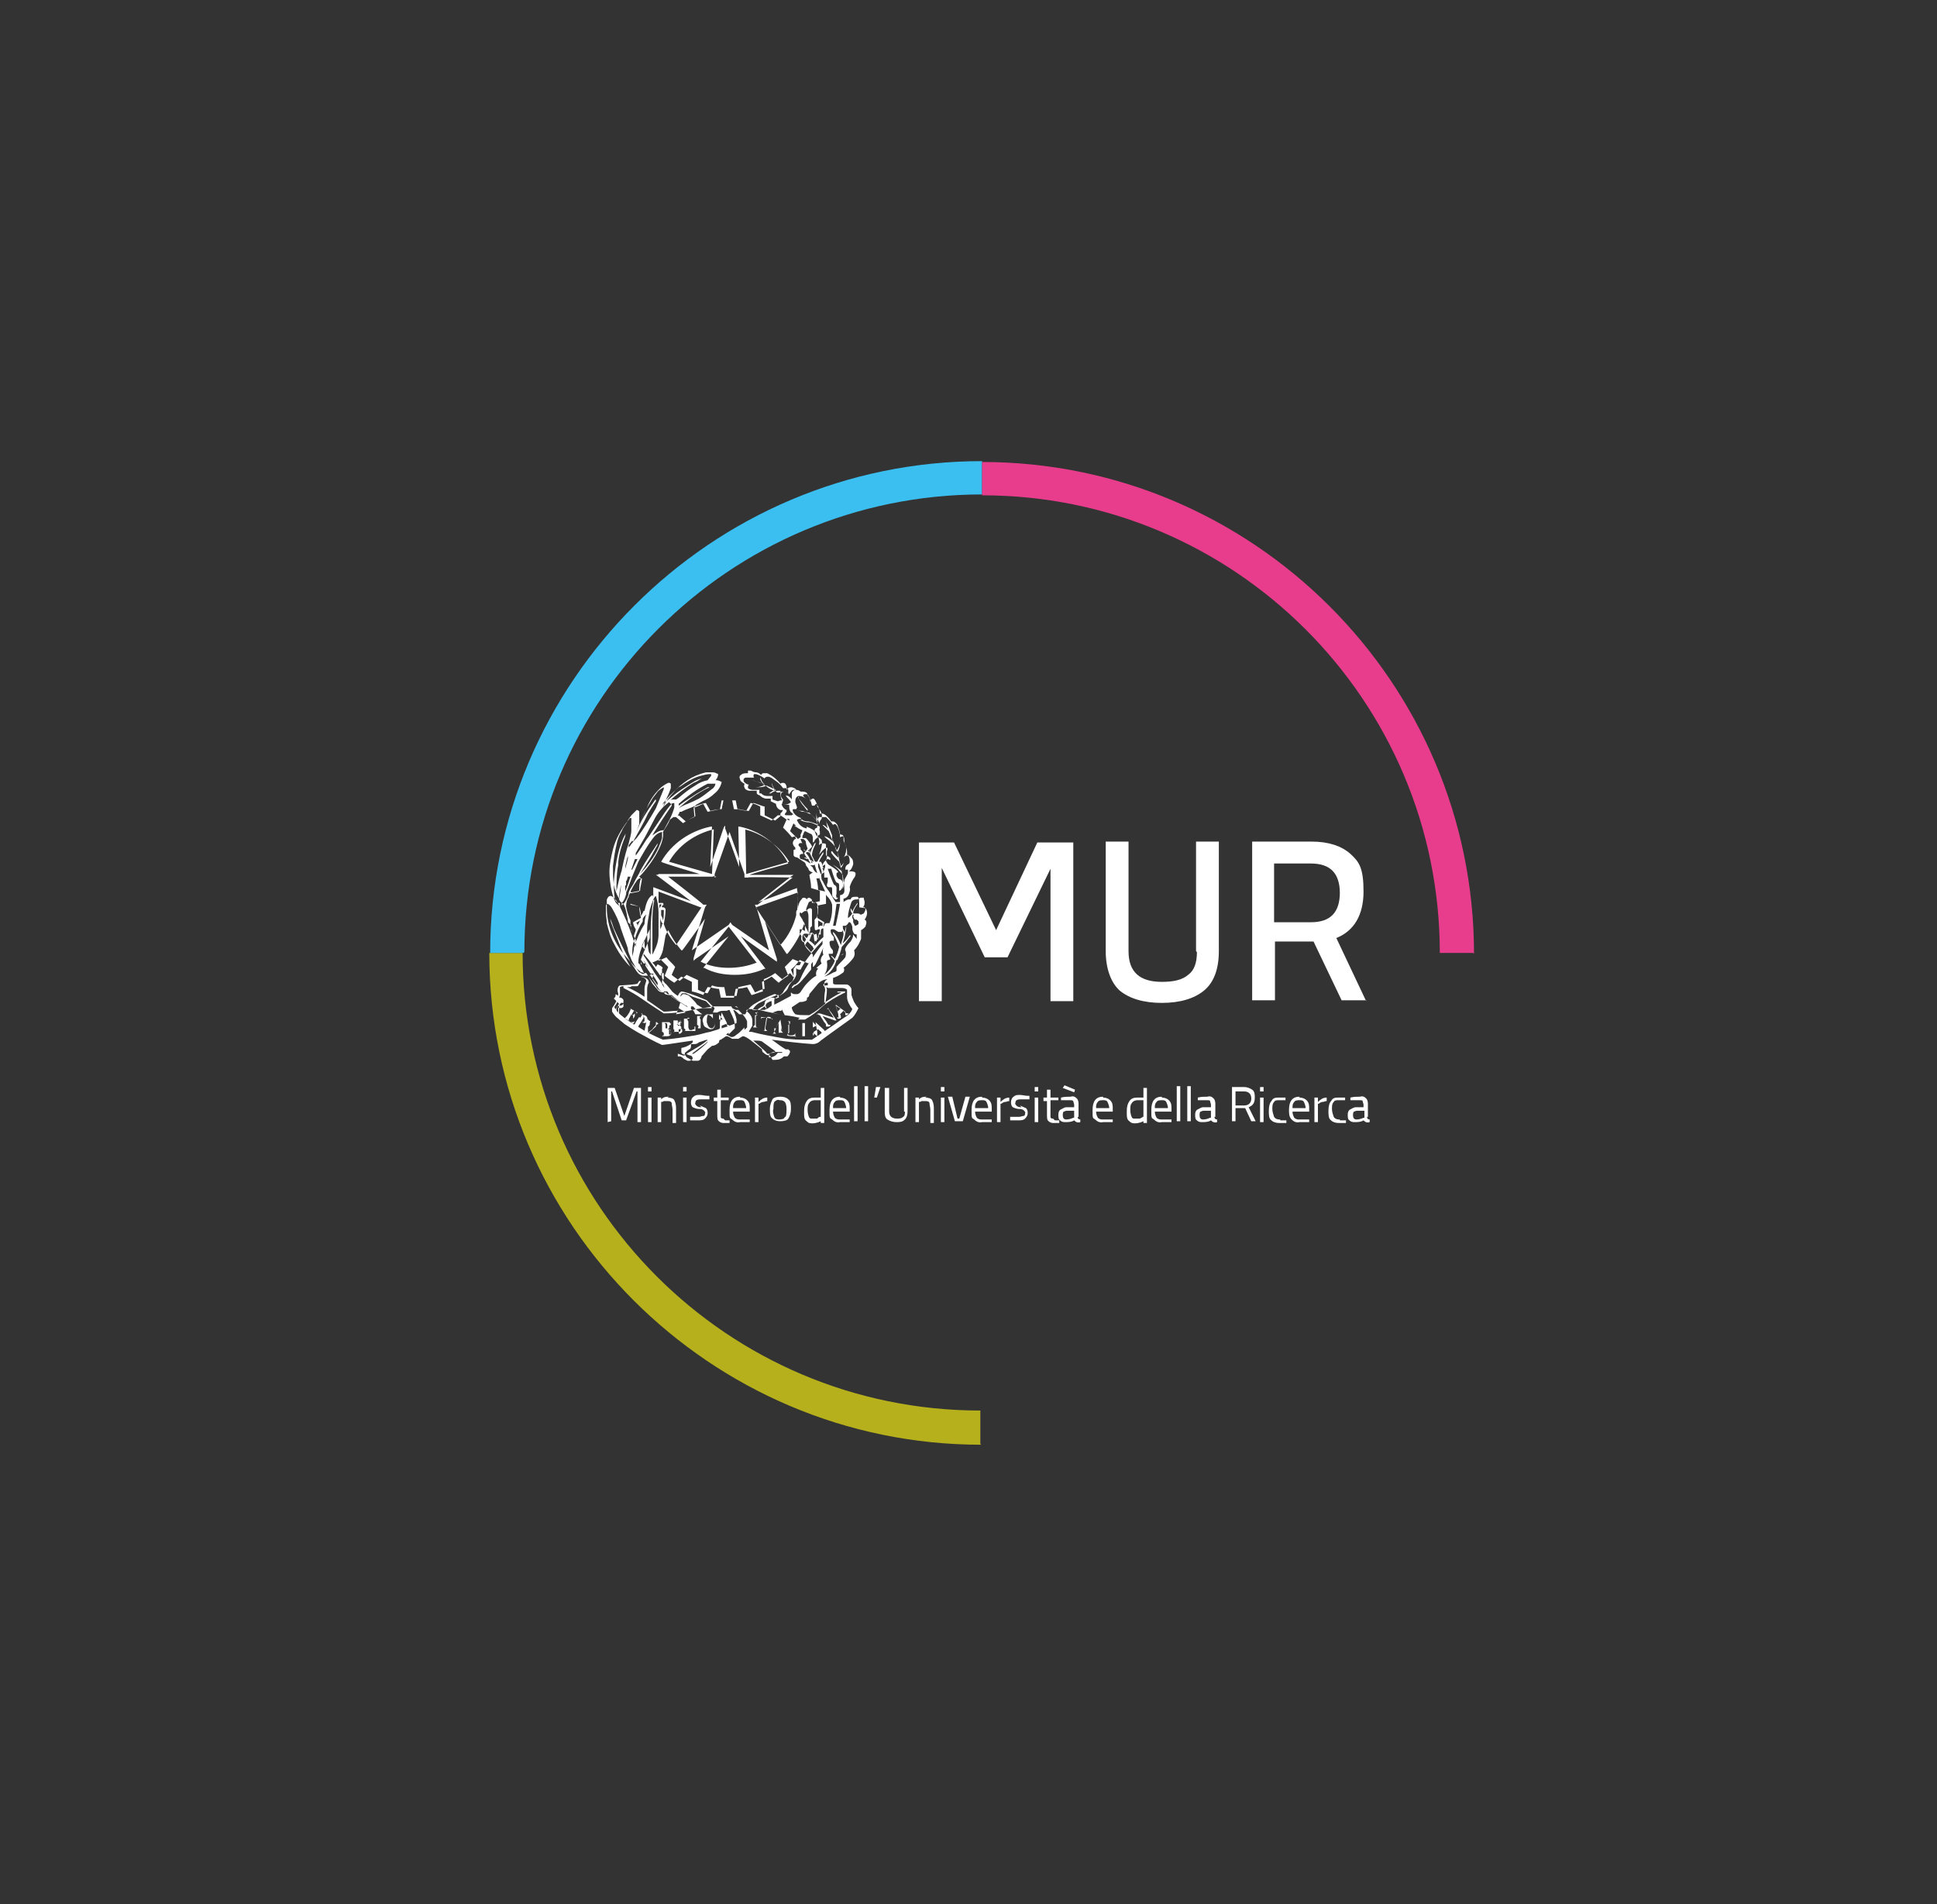<?xml version="1.0" encoding="UTF-8"?>
<svg xmlns="http://www.w3.org/2000/svg" version="1.1" viewBox="0 0 220.9 217.2">
  <rect x="0" y="0" width="220.9" height="217.2" fill="#333333" stroke="none"/>
  <defs>
    <style>
      .cls-1 {
        fill: #b5b01c;
      }

      .cls-2 {
        fill: #e83d8c;
      }

      .cls-3 {
        fill: #fff;
      }

      .cls-4 {
        fill: #3bbff0;
      }
    </style>
  </defs>
  <g>
    <g id="Livello_1">
      <g>
        <path class="cls-1" d="M111.9,164.8c-30.9,0-56.1-25.2-56.1-56.1h3.8c0,28.8,23.4,52.2,52.2,52.2v3.8Z"></path>
        <path class="cls-4" d="M59.7,108.7h-3.8c0-30.9,25.2-56.1,56.1-56.1v3.8c-28.8,0-52.2,23.4-52.2,52.2"></path>
        <path class="cls-2" d="M168,108.7h-3.8c0-28.8-23.4-52.2-52.2-52.2v-3.8c30.9,0,56.1,25.2,56.1,56.1"></path>
        <path class="cls-3" d="M92.1,103.6h0Z"></path>
        <path class="cls-3" d="M92.2,119.3s0,0,0,0c0,0,0,0,0,0h.1Z"></path>
        <path class="cls-3" d="M74.8,91.2"></path>
        <path class="cls-3" d="M97.8,104.5c0,.2,0,.3-.1.4,0,0,.1.1.2.2,0,.1,0,.2,0,.3-.1.1-.3.2-.4.2l-.2-.4c0,0,0-.2,0-.3,0,0,0,0-.1-.2,0,0,0-.2,0-.2,0,0,0,0,0-.1,0,0,.1,0,.2-.1,0,0-.1.2-.1.2,0,.1.1.3.2.4,0,0,.2,0,.3,0,0,0,.1,0,.1,0,0,0,0,0,.1,0,0,0-.1,0-.2,0h0c.1,0,.3-.2.4-.4,0-.2-.2-.3-.4-.3,0,0,0,0-.1,0h0s0,0,0,0c0,0,0,0,0,0,0,0-.1,0-.2,0,0,0-.1,0-.2,0h0c0-.4.3-.8.5-1.1,0,0,0,0,0-.1,0,0,0,0-.1.1-.2.3-.4.6-.5.9,0-.1-.1-.3-.2-.4,0-.1,0-.2,0-.2s0,0,0,.2c0,.2,0,.4.2.6-.2.3-.4.5-.5.5s0,0,0,0c0-.6.2-1.2.4-1.8.1-.2.3-.3.5-.3,0,0,.1,0,.2,0,.1-.1.3-.2.4-.2.1,0,.2,0,.3,0,0,.2.1.3.1.5,0,.2,0,.4-.2.6h0c0,0,.1,0,.2,0,0,0,.1.1.1.2,0,.2-.1.3-.2.5M97.3,106.6c0,.3-.1.5-.3.8-.5.5-.7.9-.6,1,.1.2.1.5,0,.8-.3.4-.7.7-1,1.1,0,.1,0,.2,0,.4,0,.1-.2.2-.3.2-.4.2-.7.4-1.1.5.7-.4,1.2-1.1,1.4-1.9,0,0,0,0,.1,0,.2-.5.4-1,.5-1.5.3-.3.6-.7.9-1.1.1-.1.1-.2.1-.2,0,0,0,0-.1,0-.2.3-.5.7-.8.9.2-.5.3-1.1.4-1.7,0-.1,0-.2,0-.3h0c0,.1-.2.8-.2.8,0-.2-.1-.4-.3-.6l.2.7c0,.4-.2.8-.3,1.3-.2-.5-.4-.9-.7-1.3-.1-.1-.2-.2-.2-.2s0,0,0,.2c.3.5.5,1,.7,1.5-.1.5-.3,1-.5,1.4-.1-.2-.3-.3-.4-.4,0,0,0,0,0,0,0,0,0,0,0,.1.1.1.3.3.4.5-.1.3-.3.6-.5.9-.2.2-.4.5-.7.7.3-.4.4-1,.3-1.5,0-.1.1-.2.2-.2,0,0,.1,0,.2-.1,0,0,0,0,0,0-.1-.2-.2-.4-.2-.6,0,0,.1,0,.2,0,0,0,.1,0,.2,0,0,0,.1,0,.1-.2,0-.1,0-.2-.1-.3-.2-.2-.3-.5-.3-.8,0,0,0,0,0,0,0-.1.1-.2.3-.2,0,0,.1,0,.2,0s0,0,0,0c0,0,0-.2,0-.4l-.3-.4c-.1-.3-.1-.4,0-.5,0,0,0,0,.1,0,0,0,.1,0,.2,0l.5.3c0,0,.1,0,.2,0,0,0,.1,0,.2,0,.1-.2.2-.4.1-.6h0c0,0,0-.1.1-.1,0,0,.1,0,.2,0,0,0,0,0,0,0,.1,0,.3-.2.4-.4,0,0,0,0,.1,0,.1,0,.2.2.3.5,0,.3,0,.5.2.8,0,0,.2.1.3.1h0c0,.2,0,.3,0,.5M93.3,110.5c-.2.2-.3.5-.2.8-.4.2-.7.5-1,.8-.3.3-.5.6-.7.9-.1.2-.3.4-.5.4,0,0-.2,0-.2,0-.2,0-.3,0-.5-.2v.4c0,0-1.3.7-1.3.7l-.6.3c0-.2,0-.4,0-.6l.2-.2c.8-.4,1.3-.8,1.4-1.2.1-.3.3-.5.5-.7.2-.2.3-.4.4-.7v-.4s0-.4,0-.4c0,.1.2.2.3.2,0,0,.1,0,.2,0,.2-.4.5-.9.8-1.3.3-.4.6-.8.9-1.1.3-.4.6-.6.8-.9v.4c-.5.6-.9,1.2-1.3,1.8-.5.7-.9,1.4-1.2,2.1-.1.3-.3.5-.6.7-.2,0-.3.2-.4.3,0,0,0,.1,0,.1,0,0,0,0,0,0,0,0,0,0,.1,0,.1-.1.2-.2.4-.3.3-.1.8-.7,1.7-1.8v-.6s.2-.3.2-.3c0,.2,0,.4,0,.6h0s.1,0,.3-.3c.1-.2.4-.8.9-1.9-.1.3-.1.6,0,.8-.3.3-.4.7-.2,1l-.6.5ZM89.6,115.8c-.3,0-.8-.1-1.5-.3l.6-.2c0,0,.2,0,.2,0h0c.2,0,.3,0,.3-.2,0,.2.2.5.3.7M91,116.3c0,0,.2,0,.3,0,.2,0,.3,0,.5,0,.7-.4,1.4-.9,2-1.5.7-.6,1.6-1.1,2.4-1.5.1,0,.2-.1.2-.2,0,0,0,0-.1,0-.2,0-.5,0-.7,0h-.1c0,0,0,0,0,.1,0,0,0,0,.1,0h.1c0,0,.2,0,.3,0-.7.3-1.4.8-2,1.2,0-.5,0-.9.1-1.4,0-.2,0-.4-.2-.6,0,0,0,0,0-.1,0,0,.1-.1.3-.2h.2c0,0,0,.3,0,.3h-.3c0,0,0,0,0,0,0,.1.2.3.4.3h1s.4,0,.4,0c.2,0,.5,0,.7.2,0,0,0,.1,0,.2,0,.2,0,.4,0,.6,0,.5.3,1,.6,1.4-.1.3-.3.5-.5.7l-.9.6c-.8.6-1.9,1.3-3.2,2.2h-.2c-1.1,0-2.2,0-3.3-.2-1.1-.2-2.3-.4-3.4-.7h-.3c0,0,.1-.2.1-.2.1-.2.2-.3.3-.5,0-.2,0-.4,0-.6,0-.4-.3-.8-.7-1.1h0c0-.1.3-.2.3-.2.7,0,1.3.1,2,.3.6.1,1.3.3,2.1.4.8.1,1.3.2,1.7.3M88.4,120c-.2,0-.4,0-.6.2h-.3c-.2-.3-.5-.5-.8-.8l-.8-.7c.1,0,.2,0,.3,0,.2,0,.5,0,.7.1l1.5,1.1ZM89,120h.2s0,.1,0,.1h-.5c-.2.3-.4.4-.7.5h-.3s0-.3,0-.3c0,0,.2-.2.3-.2.1,0,.3,0,.4-.1h.4s.3,0,.3,0ZM84.9,117.5s0,0,0,0v-.3c0,0-.6.6-.6.6l-.4.3c-.1.1-.3.2-.5.2h0l-.6-.3.3-.2h0c0,0,0,.1,0,.2h0s0,0,.2-.2l.5-.5c0-.4,0-.8-.2-1.2-.1-.3-.3-.6-.4-.9,0,0-.1-.1-.3-.1-.2,0-.3,0-.5,0,.2,0,.4-.1.6-.1.2,0,.3,0,.5,0l.4.2h.2c0,0,.1,0,.1,0,.4.4.8.8,1,1.3,0,.2,0,.5,0,.7-.2.2-.3.3-.4.3M84.2,115h0s-.4-.2-.4-.2h.2l.2.2h0ZM88.2,113.8h0c-.2,0-.4,0-.6.2-.2,0-.4.2-.4.5,0,.1-.1.2-.2.3-.3.1-.5.3-.7.4h-.5s.3-.4.3-.4c.2-.2.3-.3.5-.4.6-.3,1.3-.6,2-.9h0c0,0,.1,0,.2,0v.2c.1,0,0,.1,0,.1-.1,0-.2.1-.4.1M87.4,115.2v-.3c-.2-.2,0-.4.1-.5.2-.1.3-.2.5-.2h0s0,0,0,0c0,0,0,.2,0,.5-.2.2-.5.4-.8.5M87.2,115.2s0,0,0,0h-.6c0,0,.6-.4.6-.4l.2.3h0s0,0,0,0h0s0,0,0,0M81.5,115l-.9-.9c-1.6-.7-2.6-1-2.9-1,0,0,0,0,0,0-.2.1-.3.3-.4.5-.3-.2-.6-.4-.8-.7l-.5-.6c-.4-.3-.6-.8-.5-1.3v-.5c.1,0,.1-.1,0-.2-.1-.1-.3-.2-.5-.3h0s0,0-.2.3c-.1-.2-.3-.4-.4-.5l.9-.4c.3.3.6.6.9.9l-.4,1h0c.2.2.9.7,1.1.8h0s.8-.7.8-.7c.4.2.8.4,1.2.6v1.1c-.1,0,0,0,0,0,.2,0,1.1.3,1.3.4h0s.5-.9.5-.9c.4,0,.8.2,1.3.2l.2,1h1.5l.2-1c.4,0,.9-.1,1.3-.2l.5.9h0c.2,0,1.1-.4,1.3-.4h0s-.1-1.1-.1-1.1c.4-.2.8-.4,1.1-.6l.8.7h0c.2-.2.9-.7,1.1-.8h0s-.4-1-.4-1c.3-.3.6-.6.9-.9l1,.4h0c0,0,0,0,0-.1-.1.2-.2.4-.2.4,0,0,0,0,0,0,0,0,0,0,0,0,0,0-.2,0-.3,0,0,0,0,0-.1,0-.1.1-.2.3-.3.4v.7c0,.4,0,.7-.4.9-.3.3-.5.6-.7.9-.1.3-.4.5-.7.7,0-.1-.2-.3-.3-.3,0,0,0,0-.1,0h0c-.8.3-1.6.7-2.4,1.2-.4.3-.7.6-.9,1.1h-.7c-.2-.2-.4-.4-.6-.5-.1,0-.2,0-.3,0-.2,0-.4,0-.5.1-.1,0-.2,0-.3,0-.3,0-.5,0-.8.2-.2,0-.3,0-.5,0M80.3,115.1l-.8-.5c-.2-.3-.4-.5-.7-.8-.1-.1-.3-.3-.4-.3-.1,0-.2-.1-.4-.1h-.1c-.1,0-.2.2-.3.3h0c0-.2.1-.3.2-.4.1,0,.3,0,.4,0l.8.4,1.5.5c.2.2.5.5.7.8-.3,0-.6,0-1,0M74.1,111.3l.2-.3.4.6.3.5v.3c0,0-.2-.2-.3-.4l-.3-.4-.3-.4ZM73.3,109.6h.1c0-.1.5.7.5.7h0c0,.1-.5-.7-.5-.7ZM79.1,115.3l-1.3-.8-1.2-.8-.2-.3c0,0-.1,0-.2,0,0,0,0,0,0,0,0,0,0,0,0,0,0,0-.2,0-.2-.2-.1,0-.2,0-.4,0-.2,0-.5-.1-.6-.3l-.6-.7-.5-.9h-.2c0,0-.2,0-.3,0h0c-.3,0-.6-.2-.8-.5-.4-.6-.8-1.2-1.1-1.8-.5-1-1-2-1.5-3.1-.2-.6-.3-.9-.4-1.1,0,0,0-.1,0-.1h0c0,.4.2.8.3,1.1.3.8.6,1.5.9,2.3.3.8.7,1.5,1.1,2.2-.8-.8-1.4-1.7-1.9-2.7-.4-.7-.6-1.5-.8-2.3,0-.4-.1-.8-.1-1.1,0-.3,0-.6,0-.9,0-.1.1-.2.2-.2h0c.2.1.4.3.5.5.4.7.8,1.5,1,2.3.4,1.2.7,1.9.8,2.3,0,.4.2.7.3,1,.1.3.2.5.4.8.1.3.4.6.6.9.1,0,.3.2.4.2,0,0,.1,0,.2,0l-.6-1.2s0,0-.1,0c0,0,0,0,0,0h0s0,0,0,0c0,0,0,0,0,0h0s0,0,0,0c0,0,0,0,0,0s0,0,0,0c0,0,0-.1,0-.2,0-.4.1-.7.2-1.1.3-.9.7-1.8,1.1-2.6,0,.3,0,.6,0,1-.4,1-.8,1.8-1,2.4,0,.3,0,.5,0,.6,0,0,0,0,0,0h.1c0,0-.1-.3-.1-.3v-.2c0,0,.3.4.3.4h.1c0,0,.1,0,.1,0v.2c-.1,0,.7,1.1.7,1.1l.2-.2v.2c0,.1-.1.3-.1.5.2.3.4.6.6.9.2.4.5.5.6.5,0,0,.2,0,.2,0,0,0,0,0,.1,0,0,0,.1,0,.2,0,.1.2.3.3.3.5v-.4s-.7-.6-.7-.6l-.4-.7c-.2-.3-.5-.7-.7-1-.1-.2-.3-.5-.5-.8-.2-.3-.4-.7-.7-1.1v-.2s.6.7.6.7c.4.5.7,1,1.1,1.5.1.2.2.3.3.3s0,0,0,0v-.3c.1,0,.3,0,.3,0v.7c-.1,0-.2.2-.2.2,0,.1,0,.2,0,.3.1,0,.2.2.2.3.1.3.3.5.5.7.3.4.7.7,1.1.9.4.3.7.5.9.6.2,0,.3.3.3.5h.3c0,0,0-.4,0-.4h.2c.1,0,.2.2.3.3.3.2.5.4.8.6h-.8ZM77.1,115.7l.3-.7.8.5-1.1.2ZM71.9,105.5c0-.2,0-.3,0-.5-.2-.5-.4-1-.5-1.6,0-.4.1-.8.3-1.1,0-.2.1-.3.2-.5v1.4l1,.2c0,.4.1.9.2,1.3l-.9.5h0c0,.2.1.5.3.8,0,.3-.2.5-.2.8-.1-.2-.2-.5-.3-.7,0-.2-.1-.4,0-.6M70.9,103.3v-.3c.3-.3.4-.6.5-1,0-.1,0-.3.1-.4l.6-1.6.7-1.7c.5-.9,1-1.8,1.6-2.6.3-.4.6-.7,1.1-.8,0,.2,0,.5,0,.7-.1.4-.3.8-.4,1.1h0c-.5,1.1-1.3,2.1-2.1,3h0l1.2-1.9.6-1.1c.2-.3.2-.4.2-.5,0,0,0,0,0,0-1.2,1.8-1.9,2.9-2.1,3.4-.3.5-.5.9-.7,1.3-.2.3-.4.6-.5.9,0,.4-.3.9-.5,1.2M70.9,100.4c-.1,1-.2,1.7-.3,2.2h0c0-.3,0-1,.4-2.2ZM70.8,103.4c-.3-.1-.6-.4-.7-.7-.2-.4-.3-.9-.4-1.3-.1-.6-.2-1.3-.2-1.9,0-.9.2-1.8.4-2.6.3-1.2,1-2.4,1.8-3.4.1-.2.2-.2.3-.2s0,0,0,0c0,.5,0,.9,0,1.4,0,.5-.2,1-.3,1.5-.5,1.5-.7,2.6-.8,3.1-.2.6-.4,1.4-.6,2.4,0-1,0-2,.2-3,0-1.1.4-2.3.8-3.3,0,0,0-.2.1-.3,0,0,0,0-.1.1-.7,1.2-1.1,3.1-1.3,5.4,0,.6,0,1.2.1,1.8,0,.3.2.5.4.6,0,0,0,0,.1,0,0,0,0,0,.1,0,0,.1,0,.3,0,.4M71.3,99.1c0-.5.2-1,.3-1.5v.2c.1,0-.3,1.3-.3,1.3ZM71.4,101v-.5c.1,0,.2-.5.2-.5h.3s-.3.9-.3.9l-.3.8v-.7ZM72.2,96c.6-1.1,1.2-2.1,1.7-3.2.3-.5.6-1,.9-1.4,0-.1,0-.2,0-.2,0,0-.1,0-.2.2-.8,1.1-1.5,2.2-2,3.4l.3-.8c.2-.4.4-.9.6-1.3.3-.6.6-1.1.9-1.6.2-.3.4-.5.6-.8.2-.2.5-.4.7-.5,0,0,0,.2,0,.2l-.9,2.2c-.7,1.2-1.4,2.4-2.2,3.4-.4.4-.6.7-.7.8,0,.1-.2.2-.2.3v-.3c0,0,.4-.5.4-.5ZM72.7,98c-.2.4-.4.8-.6,1.2h-.1s.4-1.2.4-1.2h.3ZM76.5,91.7c.1,0,.2-.1.4-.1h0c0,.2,0,.3,0,.5-.1.4-.3.9-.5,1.3l-.7,1.3c-.5,0-.9.3-1.3.6.2-.4.5-.8.8-1.3.3-.5.8-1.2,1.4-2.1,0,0,0-.1,0-.2,0,0,0,0,0,0-.3.3-.6.7-.8,1-.4.6-1,1.5-1.8,2.7l-.3.4c-.2.3-.6,1-1.2,1.8v-.3c0,0,1.1-1.9,1.1-1.9l1-1.9c.4-.8,1-1.5,1.7-2M77.6,89.7c.7-.5,1.5-1,2.3-1.2.4-.1.7-.2,1.1-.2h0c0,0,.1,0,.1,0,0,0,0,.1,0,.2l-.4.5c-.5.1-1,.3-1.4.6-.7.4-1.3.9-1.9,1.4l-.3.2c0,0-.2,0-.3,0-.2,0-.3,0-.5.2.9-.8,1.8-1.5,2.8-2.1.3-.1.6-.3.9-.5-.4.1-.8.3-1.1.5-.8.5-1.6,1-2.3,1.6l-1.1.9c.5-.7,1.2-1.4,1.9-2M81.6,89.3c0,.3-.2.6-.4.7-.5.4-1,.8-1.5,1.1-.4.2-.8.4-1.3.6-.3.1-.7.3-1,.5h0c1-.9,2.1-1.7,3.3-2.3.1,0,.2-.1.2-.1s0,0,0,0c0,0-.2,0-.2,0-.3.2-.7.4-1.2.7-.6.4-1.3.8-2.1,1.4v-.2c1-.9,2.1-1.7,3.3-2.3.2,0,.3,0,.5,0,.2,0,.4,0,.5,0M71.9,101.7c.2-.4.4-.8.7-1.2,0-.1.2-.2.3-.3,0,0,.1,0,.2,0h.1c0,.5-.2.9-.2,1.4l-1,.2ZM77.1,93.2l.8.7h0c.4-.3.8-.5,1.3-.7h0s-.1-1.1-.1-1.1c.3,0,.8-.3,1.1-.4l.5.9h0c.5-.1.9-.2,1.4-.3h0l.2-1h1.2l.2,1h0c.5,0,.9.1,1.4.2h0s.5-.9.5-.9c.3,0,.9.3,1.1.4v1c-.1,0,0,0,0,0,.4.2.9.4,1.3.6h0s.7-.6.7-.6c0,0,0,0,.1,0,0,0,.1,0,.2,0,.3.2.6.4.7.5l-.4.9h0c.4.4.7.7,1,1.1h0c0,0,.4-.1.4-.1,0,.1,0,.2.1.3-.1,0-.2,0-.3.2-.2.3,0,.6.2.8,0,0,0,.1,0,.2,0,0-.2,0-.2.1,0,.2,0,.3,0,.5,0,.2.2.3.4.3.3.2.6.4.9.6,0,0,0,0,.1.2,0,.2.2.3.3.5,0,.2.3.4.5.4h0s-.4.3-.4.3h0c.1.5.2,1,.2,1.5h0c0,0,1,.3,1,.3v1.2l-.9.2c0-.1,0-.2,0-.3,0-.1-.1-.2-.3-.3h0c-.1,0-.2,0-.3.2,0-.1-.2-.2-.3-.2h0c-.1,0-.2,0-.3.2-.3.3-.4.8-.4,1.2,0,0,0,0-.1,0,.1-.7.2-1.5,0-2.3v-.2s-4.4,1.6-4.4,1.6l3.7-2.9.3-.2h-5c0-.1,4.4-1.3,4.4-1.3h0c-1.1-2.2-3.2-3.7-5.5-4.2h-.2s.1,4.6.1,4.6l-1.6-4.4v-.3c-.1,0-.2.3-.2.3l-1.5,4.4.2-4.6h-.2c-2.3.5-4.4,1.9-5.6,4h0c0,.1,4.4,1.4,4.4,1.4h-4.7c0,.1-.3.1-.3.1l.3.2,3.7,2.8-4.3-1.6v.2c0,.3,0,.6,0,1,0,0,0-.2-.1-.3t0,0s0,0,0,0c-.5.3-.7.9-.9,1.8h-.1c-.1.3-.2.4-.3.6,0-.4-.1-.8-.2-1.1h0c0,0-1-.3-1-.3v-1.2l1-.2h0c0-.5,0-1,.2-1.5h0c0,0-.2-.2-.2-.2.9-.8,3-3.7,2.7-5.1.3-.5.6-.9.8-1.4.1-.1.3-.2.4-.3M90.2,93.7c-.1,0-.3-.2-.5-.3.1,0,.2,0,.3,0h0c0,.1,0,.2.1.3M88.9,91.7h.3c0-.2.1-.3.1-.4,0,0,0-.1,0-.1-.2-.2-.3-.4-.2-.7,0-.1.2-.2.3-.2.2,0,.5.1.6.3.2-.3.3-.5.5-.5,0,0,.2,0,.3,0h0c-.3,0-.5.2-.5.4,0,.2,0,.5,0,.7-.1-.2-.3-.3-.4-.4,0,0-.2,0-.3-.1h0s0,0,.1.2c.2.2.4.4.5.6-.2.2-.5.3-.8.3h0s0,0,0,0,0,0,.1,0c0,0,.1,0,.2,0,.1,0,.2,0,.3,0,0,.2,0,.5.1.7.1.2.3.3.4.4,0,0-.2,0-.2.1h-.3c-.4,0-.5,0-.5-.1,0,0,0-.1.2-.3v-.2c-.3-.1-.6-.5-.6-.9M88.7,91.4l-.6-.2v-.4s-.3,0-.3,0c0,0-.2,0-.3,0-.3,0-.5-.1-.7-.3h0c0,0-.1,0-.2,0,0,0,0-.1,0-.2,0,0,0-.2,0-.2,0,0,0,0-.1,0h-.5c-.2,0-.5,0-.7-.2,0-.2,0-.3.1-.4-.2,0-.5-.2-.6-.4,0,0,0-.2,0-.2,0,0,0-.1.2-.2.2,0,.4,0,.6,0,.1,0,.3,0,.4,0-.1-.1-.1-.3,0-.4,0,0,0,0,.1,0,.3,0,.6.2.8.3l.3.2c0-.1.2-.2.3-.2,0,0,.1,0,.2,0,.3.1.5.3.8.5.3.2.6.5.8.8,0,0,.2,0,.3,0,.1,0,.2,0,.3.2v.4c0-.1-.3-.2-.5-.2-.2,0-.3,0-.5.1h-.3c-.3-.4-.5-.7-.6-1.1,0-.2,0-.2,0-.2s0,0,0,.2c0,.3.2.6.4.9-.4-.1-.8-.3-1.1-.6-.2-.2-.4-.4-.5-.7,0-.1-.1-.2-.1-.2h0v.2c.1.3.3.5.6.7-.2,0-.4-.2-.5-.3-.3-.1-.7-.2-1-.3,0,0,0,0-.1,0,0,0,0,0,0,0,.3,0,.7.2,1,.3.2,0,.3.2.4.3-.3.1-.6.2-.9.2h0s0,0-.1,0c0,0-.1,0-.2,0,0,0,.1,0,.2,0,.1,0,.2,0,.3,0,.3,0,.7,0,1-.2.4.2.7.3,1.1.5-.3,0-.5.2-.8.4,0,0,0,0,0,0h0c0,0,.1,0,.2,0,.3-.2.5-.3.8-.3h.3c0,.4,0,.8.2,1.1h-.2ZM91.6,90.8c0-.1,0-.2.2-.2,0,0,.1,0,.2,0,.2,0,.4.5.6,1.3h.3s.1-.2.2-.2c0,0,.2.2.3.6.3.3.4.7.3,1.1-.2.2-.3.5-.3.7v-.3c-.2-.4-.3-.7-.3-1.1,0,0,0,0,0-.1,0,0,0,0,0,.1,0,.3,0,.6,0,.9-.3-.4-.7-.8-1-1.1,0-.3,0-.6,0-.9,0-.2,0-.3,0-.3,0,0,0,0,0,0,0,.3,0,.7,0,1-.4-.4-.7-.8-1-1.2,0-.1,0-.2-.1-.2h0c.2.4.4.8.7,1.1.2.3.4.5.6.7-.3,0-.5-.1-.8-.2-.2,0-.4,0-.6-.2,0,0,0,0,0,0h0s0,0,.1.1c.2.1.4.2.6.2.3,0,.6.2.9.3.2.2.5.5.6.7l.2.5c-.3-.2-.7-.3-1.1-.4-.2,0-.5,0-.7-.2,0,0-.2,0-.3,0,0,0,.1,0,.2.1.2.1.5.2.8.2.4,0,.9.3,1.3.5h0c0,.2-.1.4,0,.5v.4c0,0,0,0,0,0,0,0-.2,0-.3.3,0-.1,0-.3,0-.4-.3-.4-.7-.6-1.2-.8v.2c-.6-.1-.9-.5-1.1-.9,0,0,0,0,0-.1,0,0,.2-.1.3-.1.1,0,.2,0,.2,0s0,0-.1-.1c-.3-.1-.6-.3-.8-.6,0,0-.1-.2-.1-.3,0,0,0-.1.1-.1h.3c0,0,.1-.2.1-.2l-.2-.6c0-.3,0-.5.3-.7h.1c.3,0,.6.1.8.3M95.4,103.1h.4c-.2,1.2-.4,2-.5,2.5h-.3c.2-.9.3-1.7.4-2.5M93.4,100.1c.2.5.5,1.1.7,1.6l-.8-.2c0-.4-.1-.9-.2-1.3h.3ZM93.3,98.5h.1c.1.3.2.6.3.9,0,0,0,.2,0,.3h-.1c0,0-.3-.8-.3-.8,0-.1,0-.3,0-.4M93.9,99.1s0,0,0,0h0c0,0,0-.2-.1-.3,0,0,.2-.1.3-.2,0,0,0,0,0,0,0,0,0,.2,0,.3l-.2.6h0c0-.1,0-.3-.1-.4,0,0,0,0,0-.1h0ZM93,98.4l-.4-.8c0-.5.2-.9.4-1.3,0,0,0-.1,0-.2,0,0-.2.2-.2.3-.2.3-.3.6-.4,1,0-.2,0-.3-.1-.5l.3-.3h0c0-.2-.3-.5-.5-.8t0,0h0s0,0,0,0c0,0-.1-.1-.2-.2h0c0,0-.4,0-.4,0,0-.1,0-.3.1-.4,0-.1.1-.3.2-.4.2.1.4.2.6.3.2,0,.3.3.3.5v.5c0,0,0,0,0,0,0,0,.1,0,.2-.2,0-.1.2-.3.4-.4.1,0,.3.2.4.3.1.4,0,.8-.1,1.2l-.2.5c.4-.5.7-.8.9-.8h0c.1,0,.1.2,0,.4,0,.2,0,.4,0,.6,0,.2,0,.4-.2.5-.2.2-.3.4-.3.6,0-.2-.1-.4-.2-.5h0c0,0,0,0,0,0h-.2c.1-.3.3-.6.5-.9,0,0,0-.1,0-.2,0,0,0,0-.1.1-.2.3-.4.6-.6,1h-.3ZM93.2,98.7v-.2c0,0,0,0,0,0,0,0,0,.2,0,.2M92.9,98.6h0s.3,1,.3,1c-.2-.1-.4-.3-.5-.6,0-.1-.2-.2-.3-.3h.4ZM92.6,98.4h-.1s0-.1,0-.2c0,0,.1.1.2.2M92,97.2h.1c.1,0,.2,0,.3.2.1.3.3.5.4.9-.1,0-.3-.2-.4-.2-.1-.3-.3-.6-.5-.8M92.2,96.2c0,0,.1.1.2.2h0s0-.1,0-.2M92.3,96.9c0,.1,0,.2.1.3,0,0-.2-.1-.3-.2h.1ZM90.6,94.2c.3.2.6.4.9.5,0,.1-.1.3-.2.5,0,.1,0,.2,0,.3l-.3.2c-.3-.3-.6-.6-.9-.9l.4-.9c0,.1.2.2.3.3M91.6,97.4c0-.2-.1-.3-.3-.5v-.2c-.2-.2-.3-.3-.2-.4,0-.1.2-.2.4-.1-.1-.2-.2-.4-.2-.5h.3c0,0,.2.1.3.3,0,.3.1.5.2.8l-.2.3c-.1,0-.2-.1-.3-.2,0,0,0,0-.1,0,0,0,0,0,.1,0,.1,0,.2.1.3.2l-.2.2h0c.1.3.3.5.4.7-.1,0-.3-.1-.4-.2,0,0,0,0-.1,0h0s0,0,.1,0c.2,0,.3.1.5.2,0,.2.2.3.2.5h0c-.3-.2-.6-.4-1-.5-.2,0-.2-.2-.2-.4,0-.1.1-.2.3-.2s0,0,0,0M94,105.7s0,0-.1,0c0-.2.1-.4.1-.5h0c0,0-.8-.5-.8-.5,0,0,0-.1,0-.2,0-.3.1-.7,0-1,0,0,0-.1,0-.2l1-.2v-1.1c0,0,0,.1.1.2.3.3.5.6.6,1,0,.2,0,.4,0,.5,0,.5-.1,1.1-.3,1.6,0,0-.2,0-.3,0-.3,0-.3.3-.4.5,0,0,0,0,0,0M93.1,107.4c0-.1.1-.3.2-.4,0-.1,0-.3.1-.4h.2c0-.1,0-.2,0-.3,0,0,0,.1,0,.2,0,0,0-.1,0-.2,0-.3.1-.4.3-.4s0,0,0,0c0,0,0,.4,0,1-.4.3-.7.7-1,1,0-.2,0-.4,0-.6M92.9,106.6h.5s0,0,0,0h0c0,0,0,.1,0,.1h0c0,.2-.1.4-.2.5,0-.2,0-.4-.1-.7M92.3,107.3h0c.1-.3.2-.5.3-.8h.2c0,.4.1.9.1,1.3-.2-.2-.4-.4-.6-.5M75.5,105.4c0,.2-.1.4-.2.6,0-.4,0-.9,0-1.3,0,.2.1.5.3.7M75.4,104.3s0,0,0-.1c0,0,0-.2,0-.2v-.2c.2,0,.2,0,.3,0,0,0,0,0,0,0,0,0,0,.2,0,.3,0,.3,0,.6-.1.9,0-.2-.1-.4-.2-.6M75.2,103.2c0,0,.1,0,.2-.1,0,0,0,0,0,0,0,0,0,0,0,0,0,0,0,0,0,.2l-.2.3c0-.2,0-.3,0-.5M80,103.5h0s-2.9,4.3-2.9,4.3c-.6-.7-1.1-1.5-1.4-2.4.1-.5.2-1.1.2-1.6,0-.1,0-.2-.2-.3,0,0-.1,0-.2,0v-.2c.2,0,.2-.2.1-.3,0,0-.1,0-.2,0-.1,0-.2,0-.3,0,0-.5,0-.9,0-1.3l4.8,1.8h0ZM86.3,109.8c-1,.4-2.1.6-3.2.6h0c-1.1,0-2.2-.2-3.2-.7l3.2-4h0s0,0,0,0l3.1,4ZM91,103.8c-.2,0-.2.2-.2.3,0,0,0,.2,0,.3-.3,1.2-.9,2.4-1.8,3.4l-2.8-4.3h0s0,0,0,0l4.8-1.7c0,.7,0,1.4,0,2.1M91.9,103.8s0,0,.1,0c.1.2.2.4.2.7,0,.3,0,.7,0,1h0c0,0,0,.1,0,.1,0,.3,0,.5,0,.8,0,0,0,.1,0,.2,0,.1-.1.3-.2.4-.1,0-.2-.2-.3-.3,0,0,0,0-.1,0,0,0,0,0,0,0,.1.1.2.3.3.4,0,.2-.1.3-.2.4h0c0,0,0,0,0,0-.3-.1-.4-.4-.3-.7,0-.1-.2-.2-.2-.4,0-.1,0-.3,0-.4,0,0,0,0,.1,0,.2,0,.3.1.5.2,0-.2,0-.4,0-.6,0-.2-.1-.4-.2-.5-.1-.3-.3-.5-.4-.7,0,0,0,0,0,0,0-.1,0-.2,0-.3,0,0,.2,0,.2.1.2-.2.4-.3.5-.3M93.8,105.3c0,0,0,.2,0,.3,0,0,0,0,0,0,0,0-.1,0-.2,0,0,0,0,0-.1,0h0c0,0-.1.1-.2.2,0,0,0-.2,0-.3,0-.2,0-.4,0-.5l.7.4ZM92.9,104.9c0,0,0,.2,0,.3,0,.6,0,.9.1.9,0,0,.2,0,.3-.1,0,0,.1,0,.2,0h0s0,0,0,.1c0,.2-.1.4-.2.5,0,0,0,0,0,0h-.6c0-.1,0-.2,0-.2,0-.2,0-.3,0-.3,0,0,0,.2,0,.3h0c0,0-.3,0-.3,0h0c0,.2,0,.3-.1.3h0c0-.3,0-.4.1-.5,0-.1,0-.2,0-.4,0,0,0,0,0,0,0,0,.1,0,.2-.2,0,0,0-.1,0-.2,0-.2,0-.4,0-.5,0-.2,0-.5,0-.7,0-.1,0-.2,0-.4,0,0,0-.2-.2-.2,0,0,0,0,0,0-.2,0-.4.2-.5.4,0-.4.2-.7.3-1,0-.1.2-.2.3-.2,0,0,0,0,.1,0,0,0,.2.1.2.2,0,0,0,0,0,0,0,0,0,0,.1,0,0,0,0-.1.1-.1h0c0,0,.1.1.2.2,0,.1,0,.2.1.3,0,0,0,.2,0,.2,0,.4,0,.7-.2,1.1h0c0,0,0,0,0,0ZM84.9,94.6c2.1.5,4,1.9,5.1,3.7l-4.9,1.4h0s-.1-5.1-.1-5.1ZM76.3,98.3c1.1-1.9,3-3.2,5.1-3.7l-.2,5.1h0s0,0,0,0l-4.9-1.4ZM81.5,100.1v-.4s1.7-4.8,1.7-4.8l1.7,4.8v.4h.4c0-.1,5.1,0,5.1,0l-4,3.1h-.3c0,.1.2.4.2.4l1.4,4.8-4.2-2.9-.2-.3-.2.3-4.2,2.9,1.5-4.9.2-.3h-.4c0-.1-4-3.2-4-3.2h5.1c0-.1.4,0,.4,0ZM72.5,105.3l.5-.3c-.1.2-.3.5-.3.7,0-.2,0-.3-.1-.4M73.3,104.9h0s0-.1,0-.1c.1-.2.3-.4.4-.5-.1.3-.2.7-.2,1.1-.5.8-.9,1.7-1.2,2.7,0,.3-.1.6-.2,1,0-.7,0-1.4.3-2,.2-.7.5-1.4.9-2M73.6,108.4l-.4-.5.3-.7c0,.4,0,.8.1,1.2M74.5,102.7s0,0,0,0c-.2,1.2-.3,2.5-.3,3.8v1s0,1.4,0,1.4l-.2-.3c-.2-.9-.2-1.7-.2-2.6,0-.7.2-1.5.3-2.2.3-1,.5-1.5.7-1.6.2.6.3,1.3.3,1.9,0,.8,0,1.7,0,2.5,0,.7-.2,1.3-.5,1.9l-.2.4h0c0-.7,0-1.2,0-1.7,0-.5,0-1.1,0-1.8,0-.8,0-1.6.2-2.6,0,0,0-.2,0-.2M90.1,111c-.2.2-.7.5-.9.7l-.8-.7h0c-.4.3-.8.5-1.3.7h0s.1,1.1.1,1.1c-.3,0-.8.3-1.1.4l-.5-.9h0c-.5.1-.9.2-1.4.3h0l-.2,1h-1.2l-.2-1h0c-.5,0-.9,0-1.4-.2h0s-.5.9-.5.9c-.3,0-.9-.3-1.1-.4v-1.1s0,0,0,0c-.4-.2-.9-.4-1.3-.6h0s-.8.7-.8.7c-.2-.2-.7-.5-.9-.7l.4-.9h0c-.3-.4-.7-.7-1-1.1h0s-.9.4-.9.4h0s0-.1,0-.1c.2-.3.4-.7.5-1.1.1-.5.2-1.1.3-1.7,0,0,0,0,0,0,.1-.2.2-.4.3-.6.4.8.9,1.6,1.5,2.3h.1c0,.1,2.6-3.6,2.6-3.6l-1.3,4.5v.3c0,0,.2-.2.2-.2l3.8-2.6-2.9,3.6h.1c1.1.6,2.3.8,3.5.8,1.2,0,2.3-.2,3.4-.7h.1c0,0-2.8-3.7-2.8-3.7l3.8,2.7.3.2v-.3c0,0-1.4-4.4-1.4-4.4l2.5,3.8h.1c.9-1.1,1.5-2.2,1.9-3.4,0,.1.2.3.2.4.2.3.3.6.4.9,0-.1-.2-.2-.3-.2,0,0-.1,0-.2,0-.2,0-.3.2-.3.4,0,.2,0,.4.2.5,0,.5.3.8.7,1.2.1.1.2.2.3.3,0,0,0,.2,0,.3-.2.3-.4.6-.5.7l-1-.4h0c-.3.4-.6.8-1,1.1h0s.4,1,.4,1ZM91.9,107.7c0-.1.1-.2.2-.3,0,0,0,0,.1.1.2.2.3.3.5.5,0,0,0,.1.1.2,0,.1-.2.2-.3.4,0,0,0,0,0,0h0c0,0-.7-.8-.7-.8ZM93.9,93.2c0,0,0,0,.1,0,0,0,.1,0,.2,0,.3.3.6.6.8.9,0,0,.1-.1.2-.1s.2.1.3.3c.2.4.3.8.3,1.2,0,0,.2-.1.3-.1,0,0,.1,0,.1,0,0,.2,0,.4,0,.5.1.3.3.6.3.9,0,.2,0,.4-.1.6,0,.1-.1.3-.2.4,0,0,0,0,0,0s0,0,0,0c.1-.1.3-.2.5-.3.1.2.2.4.2.7,0,.2,0,.3-.2.4-.2.1-.3.3-.3.5,0,0,0,0,0,.1,0,0,0,0,0,0h.3c0,0,0,0,0,0,0,0,0,0,0,0,0,0,0,.2,0,.4-.1.3-.3.5-.4.8,0,.2-.1.3-.1.5,0,.2,0,.3-.1.5,0-.4,0-.7,0-1.1,0-.4-.1-.8-.2-1.3.2-.2.3-.5.4-.8,0,0,0-.1,0-.2,0,0,0,0,0,.1,0,.3-.2.5-.4.7-.1-.4-.3-1-.4-1.6.2-.3.3-.7.3-1.1,0,0,0-.2,0-.3,0,0,0,0,0,.2,0,.4-.2.7-.4,1.1-.2-.5-.3-1-.5-1.4,0-.3,0-.6,0-.9,0-.2,0-.3,0-.3,0,0,0,0,0,.2,0,.2,0,.4,0,.6l-.4-1-.3-.6c0,0,0-.1,0-.1h0c0,.1.2.9.2.9-.2-.2-.3-.3-.5-.4h-.1s0,0,0,0c.2.2.5.5.7.7.2.4.3.8.5,1.2-.3-.3-.6-.5-.9-.6,0,0,0,0-.1,0h0s0,0,.2.2c.4.3.8.6,1.1,1.1.2.4.3.8.4,1.2-.3-.2-.6-.5-.8-.8,0,0,0,0-.1,0,0,0,0,.1,0,.2.3.4.6.7.9,1l.3,1.1c-.3-.3-.7-.6-1.1-.8h-.1s0,0,.1,0c.5.3.9.8,1.2,1.2.1.6.2,1.2.2,1.8,0,.3-.2.5-.5.5v.8c0,0-.5,0-.5,0-.2-.3-.4-.6-.5-.8-.1-.2-.3-.5-.6-.9-.2-.3-.3-.6-.5-.9,0-.2-.1-.4,0-.6l.3-.2h0c0,.3,0,.4,0,.6,0,0,0,0,.1,0h0s0,0,.1,0c0,0,.2,0,.2,0,0,.1,0,.2,0,.4,0,.2-.1.3-.1.5,0,0,0,0,0,0,0,.1.1.2.2.2,0,0,.1,0,.2,0,0,0,0,0,.1,0,0,0,.1,0,.1.2v.5c0,.2,0,.4.2.5,0,.1.2.2.3.2l.2-.2h0c0,0-.2,0-.2,0,0-.1-.1-.3,0-.4,0-.2,0-.5,0-.7,0-.2-.1-.3-.3-.4,0,0-.3-.6-.7-1.8h.4c.3,1,.5,1.6.7,1.6.1,0,.2.1.2.3,0,.2,0,.4,0,.6.2,0,.4-.3.4-.6,0-.3,0-.6-.3-.7-.2,0-.3-.2-.4-.4,0,0,0-.2,0-.3,0,0,.1-.1.2-.1t0,0c0-.1-.3-.4-1-.8-.2-.1-.3-.3-.4-.5,0,0,0-.2,0-.2,0,0,0,0,.1,0,0,0,.1,0,.2,0,0,0,.1.1.2.1,0,0,0,0,0,0,0,0,0-.1,0-.2,0,0-.1-.1-.2-.2-.2,0-.3-.1-.3-.2,0-.2,0-.5,0-.7,0-.2,0-.3,0-.5,0,0-.1-.1-.3-.1-.2,0-.3,0-.5.2,0-.2.1-.4,0-.6,0-.2-.1-.4-.3-.5l-.2-.5c0-.2,0-.3.3-.4,0-.3,0-.5,0-.8,0-.1.1-.3.2-.4M80.8,118.8c-.5.5-1.1,1-1.7,1.4h-.2c.4-.3.9-.7,1.6-1.2l.3-.3h-.2c-.2.2-.5.4-.8.6-.3.2-.7.4-1,.6l-.5.3h0c0,.1.4.2.4.2.2,0,.3.2.3.4,0,0-.2.1-.3.2h0c0,0-.2,0-.3,0l-.4-.2c-.1-.1-.3-.3-.5-.3h-.2c0-.1,0-.3,0-.3h0l.6.2h.2v-.3c0,0,.5-.4.5-.4.1,0,.2-.2.2-.3v-.3c.1,0,.2,0,.3,0,.2,0,.4,0,.6-.2.3-.1.6-.2.9-.3,0,0,.1,0,.1.2,0,0,0,.1-.1.2M98,103.5c0-.6,0-1.1-.2-1.2-.1,0-.2,0-.3,0-.2,0-.4,0-.5.3,0,0-.1,0-.2,0-.2,0-.5.2-.6.3,0-.1,0-.3,0-.4.2,0,.5-.2.6-.5.1-.3.2-.5.1-.8.1-.4.3-.8.6-1.2.1-.3.1-.4,0-.5,0,0-.2-.1-.3-.1-.1,0-.2,0-.4,0,.3-.2.4-.5.5-.8,0-.3,0-.6-.3-.8,0,0,0-.1-.2-.2h0c0,0-.1,0-.2,0,0-.1,0-.3,0-.4,0-.4-.2-.7-.3-1.1,0-.6-.1-.9-.4-.9,0,0,0,0-.1,0,0-.4-.2-.7-.3-1.1-.2-.3-.4-.4-.5-.4,0,0-.1,0-.2,0-.4-.6-.8-.9-1.1-.9,0,0-.1,0-.2,0,0-.3-.1-.6-.3-.8,0-.3-.2-.7-.4-.9,0,0,0,0-.1,0-.1,0-.3.1-.3.4,0-.3-.1-.6-.3-.8,0-.3-.3-.4-.6-.4h0c0,0-.2,0-.2,0-.1-.1-.3-.2-.5-.2-.1-.2-.4-.3-.6-.3-.2,0-.4.1-.5.3v-.4c-.1-.3-.2-.4-.4-.4-.1,0-.2,0-.3.1-.4-.5-.9-.9-1.5-1.2,0,0-.2,0-.3,0-.2,0-.3,0-.4.2-.2-.2-.4-.3-.6-.3-.2,0-.4-.1-.6-.2h0c0,0-.2,0-.3,0,0,.1,0,.2,0,.3h0c-.3,0-.6,0-.8.2-.2.1-.2.3-.1.5,0,.2.3.4.5.5,0,.1-.1.3,0,.4,0,.2.3.4.6.4.1,0,.3,0,.4,0,.1,0,.2,0,.4,0,0,.1,0,.2,0,.3,0,0,.1.2.3.2.2.2.5.4.8.4.2,0,.3,0,.5,0v.3s.6.3.6.3c0,.3.2.6.5.7h.3c-.1.2-.2.3-.3.4,0,0,0,.2,0,.3l-.6.5c-.4-.2-.8-.4-1.2-.6v-1c.1,0,0,0,0,0-.2,0-1.1-.4-1.3-.4h0s-.5.9-.5.9c-.4,0-.9-.2-1.3-.2l-.2-1h0c-.2,0-.6,0-.7,0h-.7l-.2,1c-.4,0-.9.1-1.3.2l-.5-.9h0c-.2,0-1.1.3-1.3.4h0s.1,1.1.1,1.1c-.4.2-.8.4-1.1.6l-.8-.7h0c0,0,0,0-.1.1h0c0-.2.2-.3.2-.5h.2s.2-.1.2-.1c.4-.2.8-.3,1.2-.5h0c.1,0,.2-.1.3-.2l.7-.4c.5-.2,1-.5,1.4-.9.4-.3.7-.8.8-1.3-.2-.1-.4-.2-.6-.2h-.1c.2-.2.3-.5.3-.7-.2-.1-.4-.2-.6-.2-.3,0-.5,0-.8,0-.8.2-1.5.5-2.1.9-.6.4-1.2.9-1.6,1.4-.5.5-.9,1.1-1.2,1.7l.3-.8c.2-.4.4-.8.6-1.4,0-.2,0-.4,0-.5,0,0-.1-.1-.2-.1,0,0,0,0-.1,0-.4.2-.7.4-1,.7-.6.6-1.1,1.3-1.4,2.1-.3.6-.6,1.3-.9,1.9,0-.5,0-.9,0-1.4,0,0,0-.1-.2-.2,0,0,0,0,0,0,0,0,0,0-.1,0-.2.2-.4.4-.6.6-.2.3-.4.5-.5.8-.2.3-.5.7-.6,1-.3.5-.5,1-.6,1.6-.2.8-.3,1.6-.4,2.4,0,.7,0,1.4.1,2.1.1.6.3,1.1.6,1.6,0,.3.3.5.5.6.2.4.3.8.4,1.3,0,.2.1.4.1.6,0,.1,0,.2.1.3.1,0,.2.2.2.3.1.5.3,1.1.6,1.6,0,.3,0,.5,0,.8-.5-1.6-1-2.9-1.4-3.7-.6-1.4-1.1-2.1-1.5-2.1s0,0,0,0c-.2,0-.4.3-.4.5,0,.3,0,.5,0,.8,0,1.9.7,3.8,1.9,5.3l1.3,1.5c.2.2.5.4.7.6.1,0,.3.1.4.1,0,0,.1,0,.2,0,.3.5.7,1,1.1,1.5.2.4.5.6.9.6,0,.3.3.4.6.4h.3c.3.3.6.5,1,.8l-.3,1c-.5,0-1.1.1-1.6.1-.5-.3-1.1-.8-1.9-1.3v-1.1c0-.3,0-.6.2-.9,0-.2-.1-.4-.3-.5-.2-.1-.5-.2-.7-.2,0,0,0,0,0,0,0,0,0,0,0,0h0s0,0,0,0h0c.5.1.7.3.7.5-.1.3-.2.6-.2.9v.9c-.6-.4-1.3-.8-2-1.1,0,0,.2,0,.3,0h0c0,0,.2,0,.2-.1h0c0-.1,0-.1-.2-.1h-.1c-.2,0-.4,0-.6,0,0,0,0,.1,0,.2,0,0,0,.1,0,.1.8.4,1.5.8,2.2,1.3,1,.7,1.8,1.2,2.4,1.6.8,0,1.6-.1,2.3-.2l1.5-.3c.6-.1,1.3-.2,1.9-.3.3,0,.6,0,.9,0,.4,0,.7,0,1.1,0,.3.5.5,1,.6,1.5,0,.2,0,.3,0,.4-1,.4-2,.7-3,1-.6.1-1.1.3-1.7.4-1.2.2-2.4.4-3.7.5-.9-.4-1.8-.8-2.7-1.4-.8-.4-1.5-.9-2.2-1.5-.5-.5-.7-.8-.6-.9.3-.4.5-.9.6-1.3,0-.1,0-.3,0-.4,0-.2,0-.3,0-.5,0,0,.2-.1.3-.1.4,0,.7,0,1.1,0h.5c0,0,.2,0,.2-.1l.3-.5h-.2c0,0-.2.3-.2.3h0c0,.1-1.8.2-1.8.2h0c-.2,0-.3,0-.4.2-.1.2-.1.5,0,.7,0,.1,0,.2,0,.3-.1.5-.4,1-.7,1.4,0,.1,0,.3,0,.4.2.3.4.6.7.8.2.2.5.4.7.6.3.2.9.6,1.6,1,.9.5,1.8,1,2.7,1.4h0c.2,0,1.4-.2,3.5-.5v.2c-.3.3-.7.5-1.1.6,0,0,0,0,0,0,0,0-.2,0-.2.1,0,.1,0,.3,0,.4,0,.2.2.3.4.3l.2.3.7.4c.1,0,.2,0,.3,0,.1,0,.3,0,.3,0,.2,0,.4-.3.4-.5h0c0,0,.7-.8.7-.8l.5-.4c.3,0,.6-.2.8-.4,0-.1,0-.3.2-.3l.6-.4s0,0,0,0c.3,0,.5.2.7.3,0,0,.2,0,.3,0,.1,0,.2,0,.4,0l.5-.3c.4,0,1.1.6,2.2,1.5,0,.1,0,.3.2.4.2.2.4.3.7.3l.3.5h.3c0,0,0,0,0,0,.4,0,.7-.1,1-.4h.4c.2-.2.3-.4.3-.6l-.2-.2h-.3c-.5-.3-.9-.6-1.3-.9l-.3-.2c1.6.2,3.2.4,4.7.5.3,0,.6-.1.9-.4.4-.3,1.5-1.1,3.6-2.6.3-.3.5-.7.7-1.1-.2-.2-.3-.4-.5-.7-.1-.2-.2-.5-.3-.8,0-.2,0-.4,0-.5,0-.2,0-.3-.2-.5-.1-.1-.2-.2-.4-.2-.2,0-.4,0-.5,0-.3,0-.5,0-.7,0h0c-.1,0-.3,0-.3-.2v-.4c0,0,0-.1,0-.2,0,0,0,0,0,0h0c-.3,0-.7.2-.9.4,0,0-.1.2-.1.3,0,0,0,.2.1.3.1,0,.2.2.2.4,0,.5-.1,1.1-.2,1.6-.6.5-1.1.9-1.8,1.3-.2,0-.4,0-.5,0-.4,0-.7,0-1.1-.1-.2-.2-.4-.5-.4-.8.3-.2.6-.4.9-.6.2,0,.4,0,.6-.1.2,0,.3-.3.2-.4.2,0,.3-.2.3-.4l1-1.2c.3-.3.7-.5,1.1-.5.7-.1,1.3-.4,1.8-.8.1-.2.1-.4,0-.5.4-.3.8-.7,1.1-1.1.2-.3.2-.6.1-.9.4-.4.6-.8.8-1.3,0-.3,0-.6,0-1,.2-.1.3-.2.5-.4,0-.1.1-.3.1-.4,0-.2,0-.3-.2-.4.3-.4.4-.9.1-1.3"></path>
        <path class="cls-3" d="M71.9,115.3l-.4.6c0,0-.1.1-.2.2h0s0,0,0,0c0,0,0,0,0,0,0,0,0,0-.1,0h0s1,.7,1,.7l.2-.3h0c0,0-.2.1-.3.1h0c0,0-.2,0-.2,0-.1,0-.2-.1-.2-.2,0,0,0-.2.1-.3l.2-.4c.1,0,.2.1.2.2,0,0,0,.2,0,.3h0c0,0,.1-.1.2-.3,0,0,0,0,0-.1,0,0,0-.1,0-.2h0c0,0-.1.1-.2.2h0c0,0-.2,0-.2,0l.3-.5c0,0,0,0,0,0s0,0,0,0h.1c.2.2.3.3.1.5h0s.2-.3.2-.3l-.9-.5h0c0,0,.2.1.1.2,0,0-.1.2-.2.3"></path>
        <path class="cls-3" d="M78.2,117.9h0Z"></path>
        <path class="cls-3" d="M75.6,118.3"></path>
        <path class="cls-3" d="M77.5,117c0,0-.1,0-.2,0h0v-.5c0,0,0-.1,0-.1,0,0,0,0,.1,0,0,0,.1,0,.2,0,0,0,0,.1,0,.2,0,.1,0,.2,0,.3M77.6,117.2c0,0,.2.2.2.3,0,0,0,.2,0,.2,0,0-.1.1-.2.2h0c0,0-.1,0-.2,0,0,0,0,0,0-.1,0,0,0,0,0-.1v-.3s0,0,0,0c0,0,.1,0,.2,0,0,0,0,0,.1,0M77.7,116.7c0-.1,0-.2-.2-.3,0,0-.1,0-.2,0,0,0-.1,0-.2,0,0,0,0,0-.1,0,0,0,0,0-.1,0h0c0,0-.2,0-.3,0h0s0,0,0,0c0,0,.1,0,.2,0,0,0,0,.2,0,.3v.7c0,0,.1,0,.1.1,0,0,0,.1,0,.2,0,0,0,0,0,0,0,0,0,.1-.1,0h0c.1,0,.2,0,.3,0h0c0,0,.1,0,.2,0h0c.1,0,.3,0,.3-.1,0-.1.1-.2.1-.4,0-.1-.1-.2-.3-.3,0,0-.2,0-.3,0h0c.2,0,.3-.2.3-.4"></path>
        <path class="cls-3" d="M73.8,118h0s1-.9,1-.9h0c0-.2.2-.3.3-.3,0,0,0,0,0,0h0c0,0-.1-.1-.2-.2,0,0,0,0,0,0,0,0,0,0-.1,0h0c0,0,0,.1,0,.2,0,0,0,0,0,.1-.1.2-.3.3-.4.5l-.5.4v-.7c.1,0,.1-.1.2-.2,0-.2,0-.4.1-.4,0,0,0,0,0,0,0,0,0,0,0,0h0c-.1,0-.2-.1-.3-.2h-.1c0,0,0-.1-.1-.1h0c.1.1.1.3,0,.4l-.3,1.5Z"></path>
        <path class="cls-3" d="M73.3,115.9c0,0,0,0,0,0,0,0,0,0,0,0,0,0,.1.1.2.2,0,0,0,.2,0,.3,0,0,0,.2-.2.2,0,0,0,0,0,0,0,0-.1,0-.2,0,0,0,0,0,0,0l.3-.5ZM72.9,116l-.4.6c0,.1-.1.2-.2.3,0,0,0,0,0,0,0,0,0,0,0,0,0,0,0,0,0,0h0c0,.1,0,.1.1.2h.1c.1.1.2.2.3.3h0c0,0,0,0,0,0,0,0-.1,0,0-.2,0-.1,0-.2.1-.3l.2-.3s0,0,.1,0c0,0,.2.1.3.1h0c.1,0,.3-.1.3-.2,0,0,.1-.2,0-.4,0-.1-.1-.2-.3-.3,0,0,0,0-.1,0h-.1c0-.1,0-.1-.1-.2,0,0,0,0-.1,0h0c0,0,.2.1.1.2,0,0-.1.2-.2.3"></path>
        <path class="cls-3" d="M76.3,117.4c.1,0,.2.2.2.3,0,.1,0,.2,0,.3,0,0-.1,0-.2,0,0,0,0,0,0,0h0s0,0,0,0c0,0,0-.2,0-.3v-.3s0,0,0,0c0,0,.1,0,.2,0,0,0,0,0,.1,0M75.8,116.8h0c0,0,0-.1.1-.1h0c.1,0,.2,0,.2.3,0,0,0,.2,0,.3,0,0,0,0-.2,0h0s0-.5,0-.5ZM76.5,116.9c0-.1,0-.2-.2-.3,0,0-.1,0-.2,0,0,0,0,0-.1,0,0,0-.2,0-.2,0h0c0,0-.2,0-.3,0h0c0,0,0,0,0,0h0s0,0,0,0c0,0,0,.1,0,.2,0,0,0,.1,0,.2v.7c.1,0,.2.1.2.2,0,0,0,.1,0,.2,0,0-.1,0-.2.1h0c0,0,.2,0,.2,0,0,0,.1,0,.2,0,0,0,.2,0,.2,0h0c.1,0,.2,0,.3-.1.1,0,.2-.2.1-.4,0-.1,0-.3-.2-.3,0,0-.2,0-.2,0h0c.2,0,.3-.3.2-.4"></path>
        <path class="cls-3" d="M78.6,116.2h0,0c0,0-.2,0-.3,0h0c0,0-.2,0-.3,0h0,0c0,0,0,0,0,0h0s0,0,0,0c0,0,0,.1,0,.2,0,0,0,.1,0,.2v.7c.2.1.2.2.1.3,0,0,0,0,0,0,0,0,0,0,0,0h0c.2,0,.4,0,.5,0,.2,0,.4,0,.6,0h.1v-.5s-.1,0-.1,0c0,.1,0,.2,0,.3,0,0-.2,0-.3.1h-.1c-.2,0-.2,0-.3-.3v-.7c0,0-.1-.1-.1-.2,0,0,0-.1,0-.2,0,0,0,0,.2,0"></path>
        <path class="cls-3" d="M95.8,115.1l-.3.3-.2-.7.6.4ZM95.5,116c0,0,0,.2,0,.2h0s.1,0,.2,0c0,0,.1,0,.2-.1h0s0,0,0,0h0s0,0,0,0c0-.1,0-.3-.1-.4h0s.4-.4.4-.4l.2.2h0c0,0,0,.1,0,.1,0,0,0,.2,0,.2h0s0,0,.1,0c0,0,0,0,.1,0,0,0,.1-.1.2-.2h0c0,0-.1,0-.2,0,0,0,0,0,0,0,0,0-.2,0-.2-.2l-1.1-.8h0s.3,1.1.3,1.1c0,.2,0,.4.2.5"></path>
        <path class="cls-3" d="M82,116.4v-.7c0,0,.4.6.4.6h-.4ZM83,116.9s0,0-.1,0c0,0,0,0,0-.1,0,0,0,0,0-.1l-.6-1.2h0l-.2,1.1c0,0,0,.2,0,.3,0,0,0,.2,0,.3,0,0,0,.2-.2.2h0s0,0,0,0h.5c0,0-.1,0-.1,0h0s0,0,0,0c0-.1,0-.3,0-.4h0c0,0,.5-.2.5-.2l.2.3s0,0,0,0c0,0,0,0,0,0,0,0,0,0,0,0,0,0,0,.1,0,.1,0,0,0,0,0,0h0s0,0,.1,0c0,0,.1,0,.2,0,0,0,.2,0,.3,0h0c0,0,0,0,0,0Z"></path>
        <path class="cls-3" d="M79.9,115.9s0,0-.1,0c0,0-.1,0-.2,0h0c-.1,0-.2,0-.3,0h0s0,0,0,0c0,0,.1,0,.2,0,0,0,0,0,0,.1,0,0,0,.1,0,.2v.7c.2.1.2.2.1.3,0,0,0,0,0,.1,0,0,0,0-.1,0h0s0,0,0,0c0,0,.2,0,.3,0h.3c0,0,0,0,0,0,0,0-.1,0-.2,0,0,0,0-.2,0-.3v-.7c-.1-.1-.1-.2-.1-.3,0,0,0,0,.2-.1h0Z"></path>
        <path class="cls-3" d="M80.8,115.8h0c.2,0,.4.2.5.4h0v-.5h-.1c0,0-.2,0-.3,0,0,0-.1,0-.2,0-.2,0-.4.2-.5.4-.1.2-.1.4,0,.6,0,.2.1.4.3.5.1,0,.3.2.5.2h.1c.2,0,.3-.1.4-.3h0c0,.1,0-.5,0-.5h0c0,.3,0,.6-.3.7h0c-.4,0-.5-.4-.6-.7,0-.3,0-.5.1-.8,0,0,.2-.1.3-.1"></path>
        <path class="cls-3" d="M86.4,115.8c-.1,0-.2,0-.3,0h0c0,0,0,0,0,0,0,0,0,0,0,0,0,0,0,0,0,0,0,.1,0,.2,0,.3v.8c-.1.1-.2.2-.2.3,0,0,0,0-.2,0h0c0,0,.2,0,.3,0h0c0,0,.1,0,.2,0,0,0,.1,0,.2,0h0c0,0-.2,0-.2-.2,0-.1,0-.2,0-.3v-.8c.1,0,.1-.1.1-.2,0,0,0-.1,0-.2,0,0,0-.1.2,0h0c0,0-.1,0-.2,0,0,0-.1,0-.2,0"></path>
        <path class="cls-3" d="M91.5,116.8s0,0,0,.1c0,0,0,.1,0,.2v.8c0,.1,0,.2,0,.3,0,0,0,0,0,0,0,0,0,0,0,0h0s0,0,0,0c0,0,.2,0,.2,0h.3s0,0,0,0c0,0-.1,0-.2,0,0-.1,0-.2,0-.4v-.7c0,0,0-.4,0-.4,0,0,0,0,.2,0h0c0,0-.1,0-.2,0,0,0,0,0-.1,0h-.3c0,0,0,0,0,0,0,0,.1,0,.1,0"></path>
        <path class="cls-3" d="M86.5,117.6"></path>
        <path class="cls-3" d="M93.4,115.8s0,0,.1,0l.5.8c0,0,.2.2.2.3,0,0,0,.2,0,.2h0c0,0,.2,0,.3,0,0,0,.2,0,.2-.2h0c0,0-.1,0-.2,0,0,0,0,0,0,0,0,0-.2-.2-.2-.3l-.5-.7,1.4.5c0,0,.1,0,.2,0h0s-.6-.9-.6-.9c0,0,0,0-.1-.1,0,0-.1-.2-.2-.3,0,0,0,0,0,0,0,0,0,0,0-.1,0,0,0,0,0,0h0c0,0-.1,0-.2.1h-.1c0,0,0,0,0,0h0s0,0,0,0c0,0,.2,0,.3,0,0,0,0,.1.1.2,0,0,0,.1.1.2l.4.6-1.6-.5c0,0,0,0-.2,0,0,0,0,0-.2.1h0s0,0,.2,0"></path>
        <path class="cls-3" d="M87.7,117.8h0Z"></path>
        <path class="cls-3" d="M93.1,117l-.4.2v-.7c-.1,0,.4.5.4.5ZM92.7,117.8c0,.1,0,.2,0,.3h0c0,0,.1,0,.2,0,0,0,0,0,0,0,0,0,0,0,0,0h0s0,0-.1,0c0,0,0,0,0,0,0-.1,0-.3,0-.4h0c0,0,.5-.3.5-.3l.2.2c0,0,.1,0,.2.2,0,0,0,0,0,.1,0,0,0,0,0,0h0c.2,0,.4-.1.5-.2h0s0,0,0,0c0,0,0,0,0,0,0,0-.2-.1-.2-.2l-1-.9h0l.2,1.1c0,.2,0,.3,0,.5"></path>
        <path class="cls-3" d="M96.1,108.9h0s0,0,0,0"></path>
        <path class="cls-3" d="M71,114.4s0,0,0,0t0,0s0,0,.1,0c0,0,0,.1,0,.2,0,0,0,.2,0,.2,0,.1-.2.2-.3.2-.1,0-.2,0-.3-.1h0s.3-.5.3-.5ZM70.6,114.5l-.4.6c0,.1-.1.2-.2.3,0,0,0,0,0,0,0,0,0,0-.1,0h0c.1,0,.2.1.3.2,0,0,0,0,.1,0h.1c0,0,0,0,0,0,0,0-.1,0-.1-.2,0,0,0-.1,0-.2,0,0,0-.1,0-.2l.2-.3c0,0,.1.1,0,.2v.8s0,0,0,0c0,0,0,0,0,0,0,0,0,0,.1.1h0c0-.1-.1-.2,0-.3v-.8c0,0,.1,0,.2,0,0,0,0,0,0,0,.1,0,.2-.1.3-.2,0-.1,0-.2,0-.4,0-.1-.1-.2-.3-.3h-.2c0-.2-.1-.2-.2-.3,0,0-.1,0-.2-.1h0c0,0,0,.1,0,.1,0,0,0,0,0,.1,0,.1-.1.2-.2.3"></path>
        <path class="cls-3" d="M88.5,117.2l.3-.6v.7c.1,0-.3,0-.3,0ZM89.2,117.6l-.2-1.3h0s-.5.9-.5.9c0,.2-.1.3-.2.5,0,0-.1.2-.2.2h0s0,0,.1,0c0,0,0,0,.1,0,0,0,0,0,.1,0,0,0,0,0,.1,0h0c0,0-.1-.1-.2-.2,0,0,0-.1,0-.2,0,0,0-.1,0-.2h0c0,0,.5,0,.5,0v.3s0,.2,0,.2c0,0,0,0,0,0h-.1c0,0,0,0,0,0,0,0,.2,0,.3,0,0,0,.1,0,.2,0,0,0,0,0,.1,0h0c0,0-.1-.1-.2-.2,0,0,0-.1,0-.2,0,0,0-.1,0-.2"></path>
        <path class="cls-3" d="M88.1,116.3c0,0,0,.2,0,.3h0s0-.4,0-.4l-1.3-.2v.4c0,0,0,0,0,0,0-.2,0-.3.2-.3s.1,0,.2,0,.2,0,.2,0h0s-.2,1.3-.2,1.3c0,.2,0,.2-.3.2h0c0,0,.2,0,.3,0h0c.1,0,.2,0,.3,0h0c0,0-.1-.1-.2-.2,0,0,0-.1,0-.2l.2-1.2s0,0,0,0h.2c0,0,.2,0,.2.1"></path>
        <path class="cls-3" d="M90.7,118.3s0,0,0,0v-.5c.1,0,0,0,0,0,0,0,0,0,0,0,0,.2-.2.3-.4.3,0,0-.1,0-.2,0-.2,0-.3-.1-.2-.4v-.8c.1,0,.2-.1.2-.2,0,0,0-.1,0-.2,0,0,0,0,.1,0h.1c0,0,0,0,0,0,0,0-.2,0-.3,0,0,0,0,0-.1,0,0,0,0,0-.1,0h0c0,0,.2,0,.2.2,0,0,0,.1,0,.2,0,0,0,.1,0,.2v.7c-.2.1-.2.2-.2.3,0,0-.1,0-.2,0h0c.2,0,.4.1.6.1.2,0,.4,0,.6,0"></path>
        <path class="cls-3" d="M96.1,108.9h0s0,0-.1,0c-.2,0-.4.2-.5.3,0,0,0,0,0,0,.2-.2.4-.3.7-.4"></path>
        <polygon class="cls-3" points="107.4 99 112.3 109.2 114.9 109.2 119.8 99.1 119.8 114.2 122.4 114.2 122.4 96.1 118.3 96.1 113.6 106.1 108.8 96.1 104.8 96.1 104.8 114.2 107.4 114.2 107.4 99"></polygon>
        <g>
          <path class="cls-3" d="M136.5,108.6c0,1.2-.3,2.1-1,2.6-.7.6-1.7.8-3,.8-2.5,0-3.8-1.1-3.8-3.5v-12.5s-2.6,0-2.6,0v12.5c0,2,.6,3.6,1.6,4.5,1.1.9,2.7,1.4,4.8,1.4s3.7-.5,4.8-1.4c1.1-.9,1.7-2.4,1.7-4.5v-12.5h-2.6v12.5Z"></path>
          <path class="cls-3" d="M152.8,101.8c0,2.3-1.1,3.4-3.3,3.4h-4.2v-6.7h4.2c2.2,0,3.3,1.1,3.3,3.4M155.8,114.2l-3.4-7.2c2-.8,3.1-2.6,3.1-5.3s-.5-3.4-1.5-4.3c-1-.9-2.5-1.4-4.4-1.4h-6.8v18.1h2.6v-6.7h4.4l3.2,6.7h2.8Z"></path>
        </g>
        <polygon class="cls-3" points="71.2 127.3 70.1 124.1 69.3 124.1 69.3 128 69.7 127.9 69.7 124.5 69.8 124.5 70.9 127.8 71.4 127.8 72.6 124.5 72.7 124.5 72.7 128 73.1 128 73.1 124.1 72.3 124.1 71.2 127.3"></polygon>
        <rect class="cls-3" x="73.9" y="125.2" width=".4" height="2.8"></rect>
        <rect class="cls-3" x="73.9" y="124" width=".4" height=".5"></rect>
        <g>
          <path class="cls-3" d="M76.3,125.1c-.3,0-.6,0-.9.3v-.2h-.4v2.8h.4v-2.3s0,0,0,0c0,0,.2,0,.3-.1.1,0,.3,0,.4,0,.2,0,.4,0,.5.2,0,.3.1.5.1.8v1.5h.4v-1.5c0-.4,0-.7-.2-1.1-.1-.2-.4-.3-.8-.3"></path>
          <path class="cls-3" d="M75.4,128h0Z"></path>
        </g>
        <rect class="cls-3" x="77.9" y="125.2" width=".4" height="2.8"></rect>
        <rect class="cls-3" x="77.9" y="124" width=".4" height=".5"></rect>
        <g>
          <path class="cls-3" d="M80,126.3c-.2,0-.4,0-.6-.2,0,0-.2-.2-.1-.3,0-.3.2-.4.6-.4s.6,0,1,0v-.4h-.2c-.3,0-.6-.1-.9-.1-.3,0-.5,0-.7.2-.2.1-.3.4-.3.6,0,.2,0,.4.2.6.2.1.5.2.7.2.2,0,.4,0,.6.2,0,0,.2.2.1.3,0,.1,0,.3-.2.3-.2,0-.3.1-.5.1-.3,0-.6,0-1,0v.4s.1,0,.1,0c.3,0,.5,0,.8,0,.3,0,.6,0,.8-.2.2-.2.3-.4.3-.6,0-.2,0-.4-.2-.6-.2-.1-.5-.2-.7-.3"></path>
          <path class="cls-3" d="M82.5,127.6c-.1,0-.3,0-.3-.2,0-.2,0-.4,0-.6v-1.3h.9v-.3h-.9v-.9h-.4v.9h-.4v.4h.4v1.5c0,.4,0,.7.2.8.2.2.4.2.6.2.2,0,.4,0,.6,0v-.3s-.5,0-.5,0Z"></path>
          <path class="cls-3" d="M85.1,126.4h0s-1.5,0-1.5,0c0-.3,0-.5.2-.7.1-.2.4-.2.6-.2.2,0,.4,0,.5.2.1.2.2.5.2.7M84.4,125.1c-.8,0-1.2.5-1.2,1.5s0,.9.3,1.1c.2.2.5.4.9.3.4,0,.7,0,1.1,0v-.3h-.2c-.3,0-.6,0-.9,0-.2,0-.4,0-.6-.2-.1-.2-.2-.4-.2-.7h1.9v-.3c0-.4,0-.7-.3-1-.2-.2-.5-.3-.8-.3"></path>
          <path class="cls-3" d="M86.5,125.2h-.4v2.8h.4v-2.1h.1c.1-.1.3-.2.4-.2.2,0,.3-.1.5-.1v-.4c-.4,0-.7.2-1,.5v-.4Z"></path>
          <path class="cls-3" d="M89.5,127.4c0,.2-.3.3-.6.3-.2,0-.5,0-.6-.3-.1-.3-.2-.6-.1-.9,0-.3,0-.6.1-.8.2-.2.4-.3.6-.2.2,0,.4,0,.6.2.1.1.2.4.2.8,0,.3,0,.6-.1.9M89.9,125.4c-.2-.2-.5-.3-.9-.3s-.8.1-.9.3-.3.6-.3,1.1,0,.9.3,1.1c.2.2.5.3.9.3s.8-.1.9-.3c.2-.3.3-.7.3-1.1,0-.5,0-.9-.3-1.1"></path>
          <path class="cls-3" d="M93.6,127.4h-.1c-.1,0-.2.1-.3.2-.1,0-.2,0-.4,0,0,0-.2,0-.3,0,0,0-.1,0-.2-.1-.1-.2-.2-.5-.2-.9,0-.3,0-.6.2-.8.1-.2.4-.3.6-.3.2,0,.4,0,.7,0v1.9ZM93.6,125.2c-.2,0-.5,0-.7,0-.4,0-.7.1-.9.4-.2.3-.3.6-.3,1.2s0,.9.3,1.1c0,0,.2.2.3.2.4.1.9,0,1.3-.2v.2h.4v-4h-.4v1.3Z"></path>
          <path class="cls-3" d="M96.5,126.4h0s-1.5,0-1.5,0c0-.3,0-.5.2-.7.1-.2.4-.2.6-.2.2,0,.4,0,.5.2.1.2.2.5.2.7M95.8,125.1c-.8,0-1.2.5-1.2,1.5s0,.9.3,1.1c.2.2.5.4.9.3.4,0,.7,0,1.1,0v-.3h-.2c-.3,0-.6,0-.9,0-.2,0-.4,0-.6-.2-.1-.2-.2-.4-.2-.7h1.9v-.3c0-.4,0-.7-.3-1-.2-.2-.5-.3-.8-.3"></path>
        </g>
        <rect class="cls-3" x="97.4" y="123.9" width=".4" height="4"></rect>
        <rect class="cls-3" x="98.6" y="123.9" width=".4" height="4"></rect>
        <g>
          <path class="cls-3" d="M103.2,126.8c0,.2,0,.5-.2.6-.2.2-.5.2-.7.2-.6,0-.9-.3-.9-.8v-2.7h-.5v2.7c0,.3,0,.7.3.9.3.2.7.3,1,.3.4,0,.7,0,1-.3.2-.2.3-.5.3-.9v-2.7h-.4v2.7Z"></path>
          <path class="cls-3" d="M105.7,125.1c-.3,0-.6,0-.9.3v-.2h-.4v2.8h.4v-2.3s0,0,0,0c0,0,.2,0,.3-.1.1,0,.3,0,.4,0,.2,0,.4,0,.5.2,0,.3.1.5.1.8v1.5h.4v-1.5c0-.4,0-.7-.2-1.1-.1-.2-.4-.3-.8-.3"></path>
        </g>
        <rect class="cls-3" x="107.3" y="125.2" width=".4" height="2.8"></rect>
        <rect class="cls-3" x="107.3" y="124" width=".4" height=".5"></rect>
        <polygon class="cls-3" points="109.4 127.6 109.2 127.6 108.6 125.1 108.1 125.1 108.9 127.9 109.8 127.9 110.6 125.1 110.1 125.1 109.4 127.6"></polygon>
        <g>
          <path class="cls-3" d="M112.7,126.4h0s-1.5,0-1.5,0c0-.3,0-.5.2-.7.1-.2.4-.2.6-.2.2,0,.4,0,.5.2.1.2.2.5.2.7M112,125.1c-.8,0-1.2.5-1.2,1.5s0,.9.3,1.1c.2.2.5.4.9.3.4,0,.7,0,1.1,0v-.3h-.2c-.3,0-.6,0-.9,0-.2,0-.4,0-.6-.2-.1-.2-.2-.4-.2-.7h1.9v-.3c0-.4,0-.7-.3-1-.2-.2-.5-.3-.8-.3"></path>
          <path class="cls-3" d="M114.1,125.2h-.4v2.8h.4v-2.1h.1c.1-.1.3-.2.4-.2.2,0,.3-.1.5-.1v-.4c-.4,0-.7.2-1,.5v-.4Z"></path>
          <path class="cls-3" d="M116.5,126.3c-.2,0-.4,0-.6-.2,0,0-.2-.2-.1-.3,0-.3.2-.4.6-.4s.6,0,1,0v-.4h-.2c-.3,0-.6-.1-.9-.1-.3,0-.5,0-.7.2-.2.1-.3.4-.3.6,0,.2,0,.4.2.6.2.1.5.2.7.2.2,0,.4,0,.6.2,0,0,.2.2.1.3,0,.1,0,.3-.2.3-.1,0-.3.1-.5.1-.3,0-.6,0-1,0v.4s.1,0,.1,0c.3,0,.5,0,.8,0,.3,0,.6,0,.8-.2.2-.2.3-.4.3-.6,0-.2,0-.4-.2-.6-.2-.1-.5-.2-.7-.3"></path>
        </g>
        <rect class="cls-3" x="118" y="124" width=".4" height=".5"></rect>
        <rect class="cls-3" x="118" y="125.2" width=".4" height="2.8"></rect>
        <g>
          <path class="cls-3" d="M120.1,127.6c-.1,0-.3,0-.3-.2,0-.2,0-.4,0-.6v-1.3h.9v-.3h-.9v-.9h-.4v.9h-.4v.4h.4v1.5c0,.4,0,.7.2.8.2.2.4.2.6.2.2,0,.4,0,.6,0v-.3s-.5,0-.5,0Z"></path>
          <path class="cls-3" d="M122.5,127.5h-.1c-.2.1-.5.2-.8.2-.3,0-.4-.2-.4-.5,0-.1,0-.3.1-.4.1,0,.2-.1.4-.1h.8c0,0,0,.9,0,.9ZM123,127.4v-1.4c0-.2,0-.5-.2-.7-.2-.2-.4-.3-.7-.2-.4,0-.7,0-1.1.1v.3s.2,0,.2,0c.3,0,.6,0,.9,0,.1,0,.2,0,.3.1,0,.1.1.3.1.4v.3h-.9c-.2,0-.5.2-.7.3-.2.2-.2.4-.2.6,0,.2,0,.5.2.6.2.2.4.2.6.2.3,0,.7,0,1-.2.2.2.4.3.7.2v-.3c-.2,0-.3-.1-.3-.3"></path>
        </g>
        <polygon class="cls-3" points="121.2 124.1 122.5 124.6 122.6 124.3 121.4 123.8 121.2 124.1"></polygon>
        <g>
          <path class="cls-3" d="M126.5,126.4h0s-1.5,0-1.5,0c0-.3,0-.5.2-.7.1-.2.4-.2.6-.2.2,0,.4,0,.5.2.1.2.2.5.2.7M125.8,125.1c-.8,0-1.2.5-1.2,1.5s0,.9.3,1.1c.2.2.5.4.9.3.4,0,.7,0,1.1,0v-.3h-.2c-.3,0-.6,0-.9,0-.2,0-.4,0-.6-.2-.1-.2-.2-.4-.2-.7h1.9v-.3c0-.4,0-.7-.3-1-.2-.2-.5-.3-.8-.3"></path>
          <path class="cls-3" d="M130.4,127.4h-.1c0,.1-.2.1-.3.2-.1,0-.2,0-.4,0,0,0-.2,0-.3,0,0,0-.1,0-.2-.1-.1-.2-.2-.5-.2-.9,0-.3,0-.6.2-.8.1-.2.4-.3.6-.3.2,0,.4,0,.7,0v1.9ZM130.4,125.2c-.2,0-.5,0-.7,0-.4,0-.7.1-.9.4-.2.3-.3.6-.3,1.2s0,.9.3,1.1c0,0,.2.2.3.2.4.1.9,0,1.3-.2v.2h.4v-4h-.4v1.3Z"></path>
          <path class="cls-3" d="M133.2,126.4h0s-1.5,0-1.5,0c0-.3,0-.5.2-.7.1-.2.4-.2.6-.2.2,0,.4,0,.5.2.1.2.2.5.2.7M132.5,125.1c-.8,0-1.2.5-1.2,1.5s0,.9.3,1.1c.2.2.5.4.9.3.4,0,.7,0,1.1,0v-.3h-.2c-.3,0-.6,0-.9,0-.2,0-.4,0-.6-.2-.1-.2-.2-.4-.2-.7h1.9v-.3c0-.4,0-.7-.3-1-.2-.2-.5-.3-.8-.3"></path>
        </g>
        <rect class="cls-3" x="134.2" y="123.9" width=".4" height="4"></rect>
        <rect class="cls-3" x="135.4" y="123.9" width=".4" height="4"></rect>
        <g>
          <path class="cls-3" d="M138.1,127.5h-.1c-.2.1-.5.2-.8.2-.3,0-.4-.2-.4-.5,0-.1,0-.3.1-.4.1,0,.2-.1.4-.1h.8c0,0,0,.9,0,.9ZM138.6,127.4v-1.4c0-.2,0-.5-.2-.7-.2-.2-.4-.3-.7-.2-.4,0-.7,0-1.1.1v.3s.2,0,.2,0c.3,0,.6,0,.9,0,.1,0,.3,0,.3.1,0,.1.1.3.1.4v.3h-.9c-.2,0-.5.2-.7.3-.2.2-.2.4-.2.6,0,.2,0,.5.2.6.2.2.4.2.6.2.3,0,.7,0,1-.2.2.2.4.3.7.2v-.3c-.2,0-.3-.1-.3-.3"></path>
          <path class="cls-3" d="M141.9,126.1h-1v-1.6h1c.5,0,.8.3.8.8s-.3.8-.8.8M143.1,125.2c0-.3,0-.7-.3-.9-.3-.2-.6-.3-.9-.3h-1.4v3.9h.4v-1.5h1.1l.7,1.5h.5l-.8-1.6c.5-.2.7-.5.7-1.1"></path>
        </g>
        <rect class="cls-3" x="143.7" y="125.2" width=".4" height="2.8"></rect>
        <rect class="cls-3" x="143.7" y="124" width=".4" height=".5"></rect>
        <g>
          <path class="cls-3" d="M146,127.7c-.2,0-.5,0-.7-.3-.1-.3-.2-.6-.2-.9,0-.3,0-.6.2-.8.1-.2.3-.2.6-.2s.4,0,.7,0v-.3s-.1,0-.1,0c-.2,0-.4,0-.6,0-.4,0-.7,0-.9.4-.2.2-.3.6-.3,1.1s0,.9.3,1.1c.2.2.5.3.9.3s.4,0,.8,0v-.3s-.7,0-.7,0Z"></path>
          <path class="cls-3" d="M148.9,126.4h0s-1.5,0-1.5,0c0-.3,0-.5.2-.7.1-.2.4-.2.6-.2.2,0,.4,0,.5.2.1.2.2.5.2.7M148.2,125.1c-.8,0-1.2.5-1.2,1.5,0,.4,0,.8.3,1.1.2.2.5.4.9.3.4,0,.7,0,1.1,0v-.3h-.2c-.3,0-.6,0-.9,0-.2,0-.4,0-.6-.2-.1-.2-.2-.4-.2-.7h1.9v-.3c0-.4,0-.7-.3-1-.2-.2-.5-.3-.8-.3"></path>
          <path class="cls-3" d="M150.3,125.2h-.4v2.8h.4v-2.1h.1c.1-.1.3-.2.4-.2.2,0,.3-.1.5-.1v-.4c-.4,0-.7.2-1,.5v-.4Z"></path>
          <path class="cls-3" d="M152.8,127.7c-.2,0-.5,0-.7-.3-.1-.3-.2-.6-.2-.9,0-.3,0-.6.2-.8.1-.2.3-.2.6-.2s.4,0,.7,0v-.3s-.1,0-.1,0c-.2,0-.4,0-.6,0-.4,0-.7,0-.9.4-.2.2-.3.6-.3,1.1s0,.9.3,1.1c.2.2.5.3.9.3s.4,0,.8,0v-.3s-.7,0-.7,0Z"></path>
          <path class="cls-3" d="M155.6,127.5h-.1c-.2.1-.5.2-.8.2-.3,0-.4-.2-.4-.5,0-.1,0-.3.1-.4.1,0,.2-.1.4-.1h.8c0,0,0,.9,0,.9ZM156,127.4v-1.4c0-.2,0-.5-.2-.7-.2-.2-.4-.3-.7-.2-.4,0-.7,0-1.1.1v.3s.2,0,.2,0c.3,0,.6,0,.9,0,.1,0,.3,0,.3.1,0,.1.1.3.1.4v.3h-.9c-.2,0-.5.2-.7.3-.2.2-.2.4-.2.6,0,.2,0,.5.2.6.2.2.4.2.6.2.3,0,.7,0,1-.2.2.2.4.3.7.2v-.3c-.2,0-.3-.1-.3-.3"></path>
        </g>
        <polygon class="cls-3" points="99.9 124 99.7 125.2 100 125.2 100.4 124 99.9 124"></polygon>
      </g>
    </g>
  </g>
</svg>
